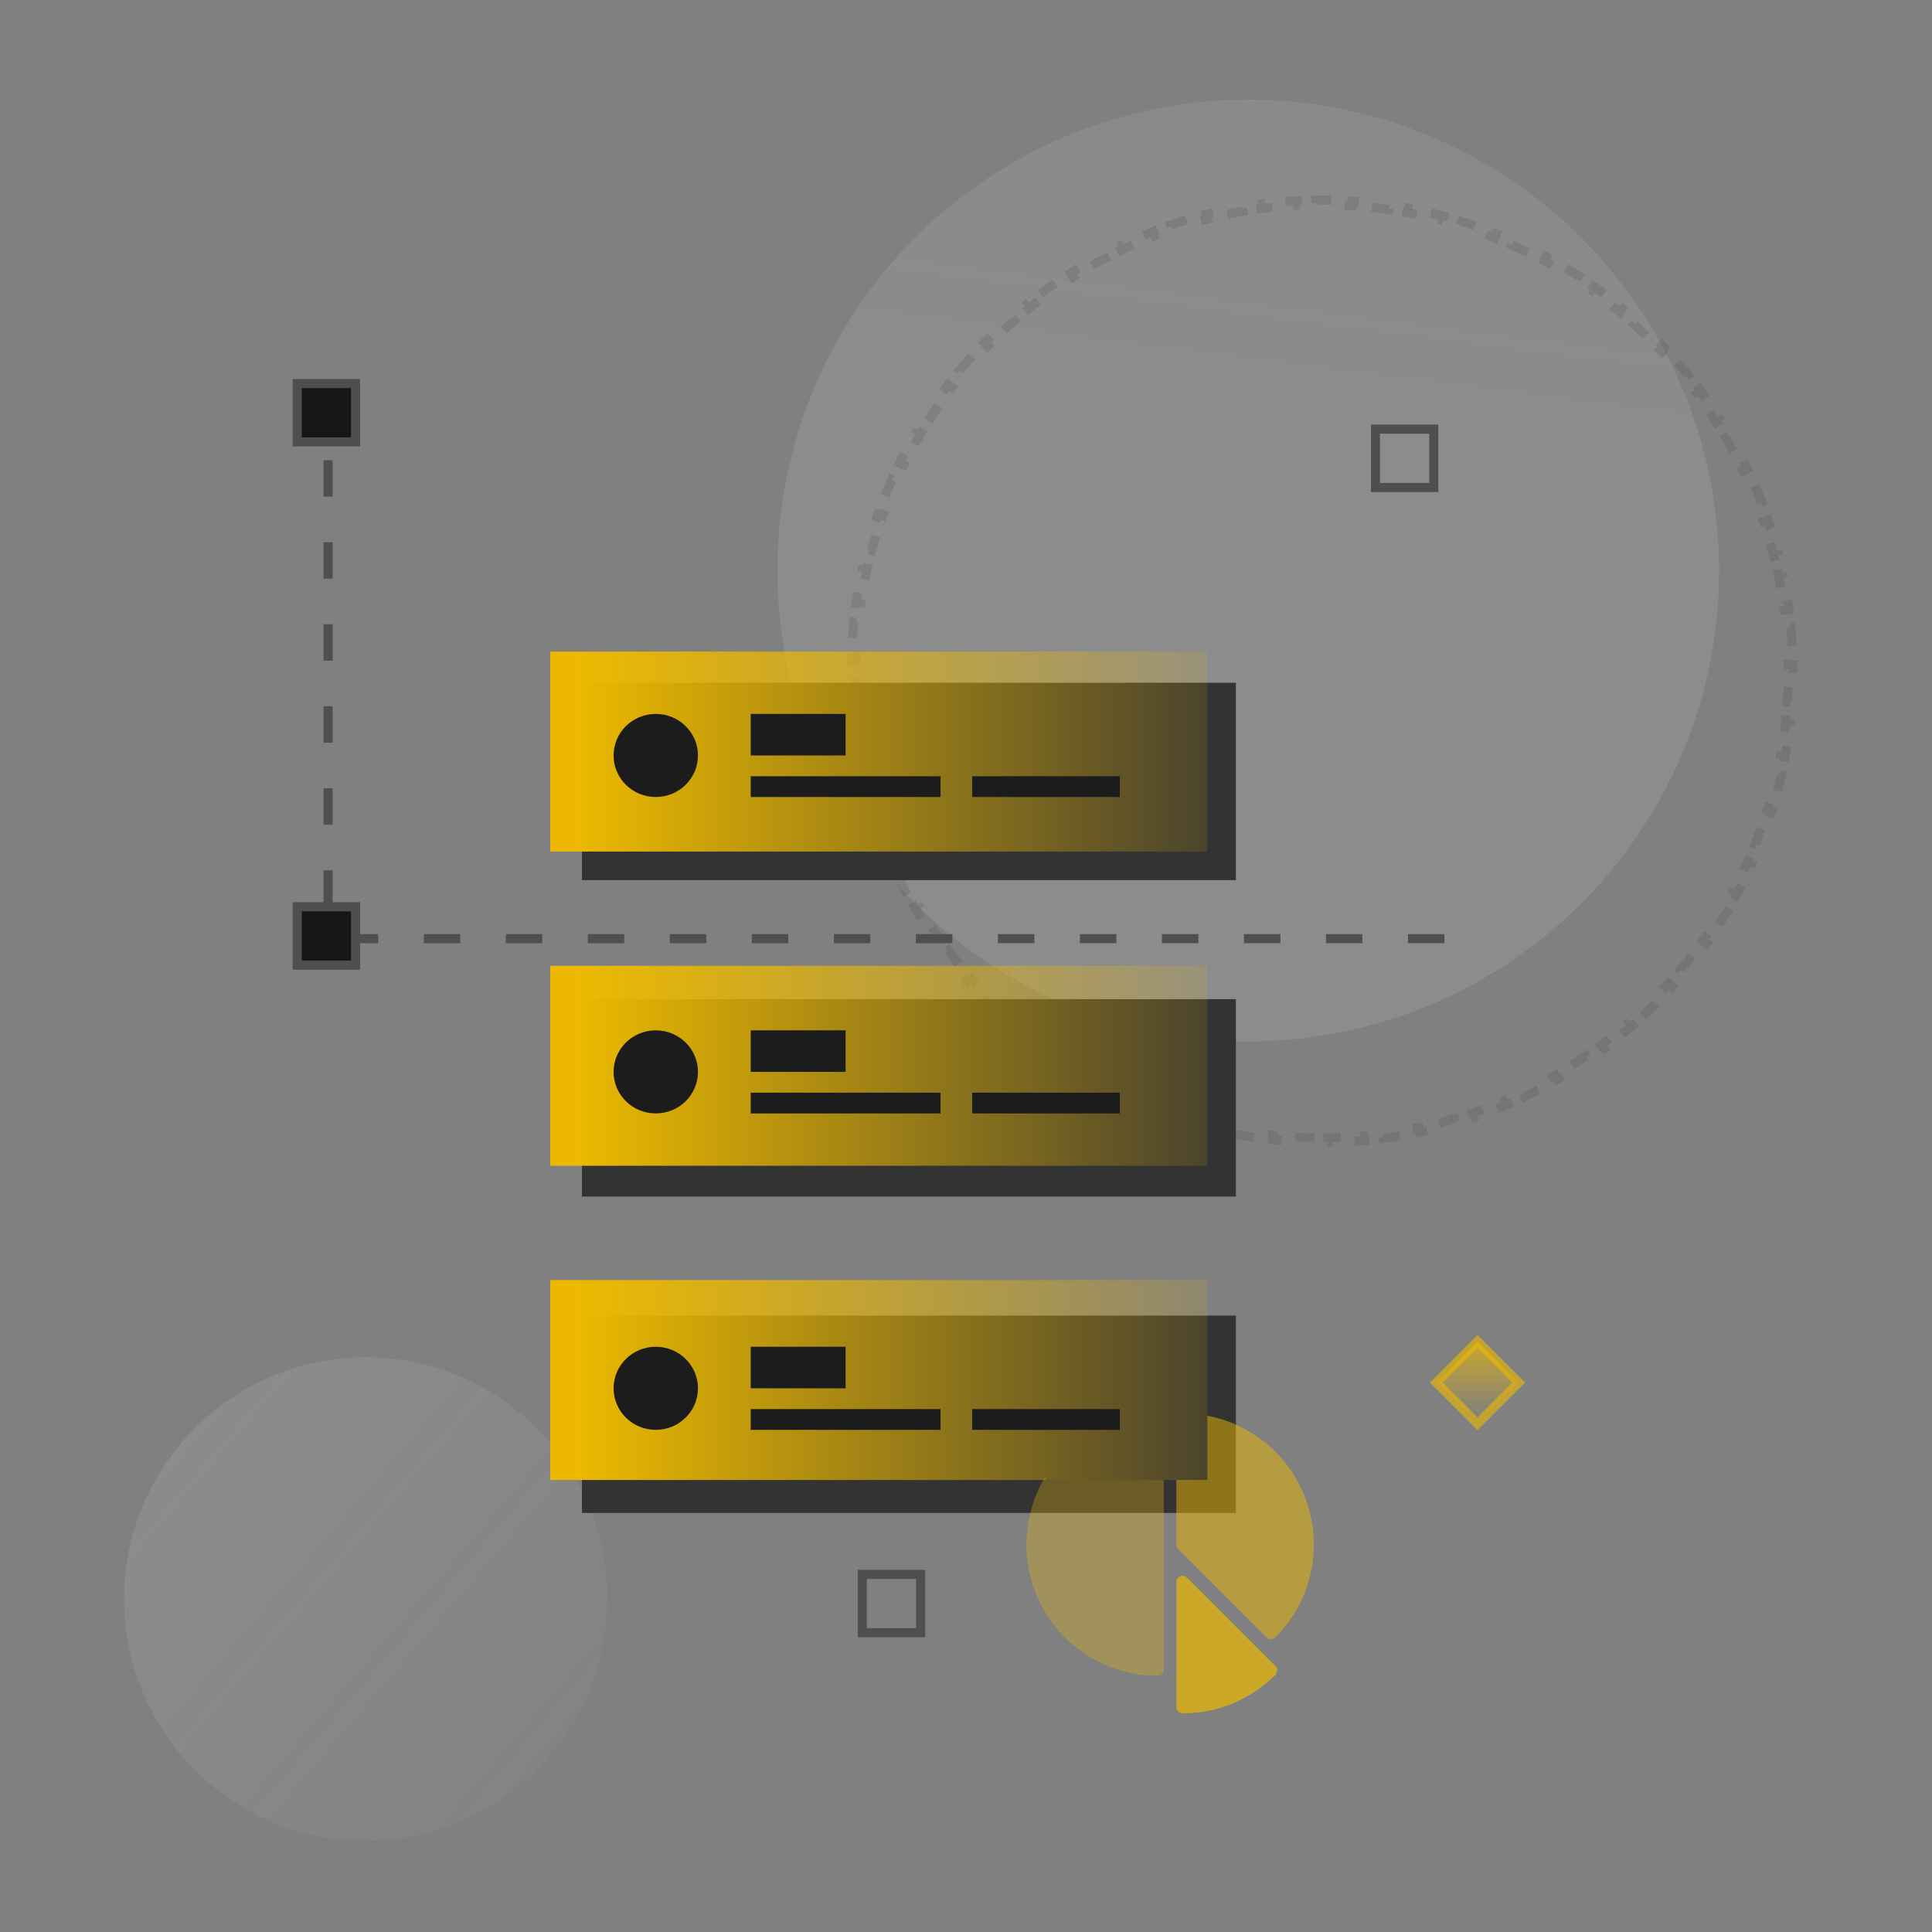 <svg width="212" height="212" viewBox="0 0 212 212" fill="none" xmlns="http://www.w3.org/2000/svg">
<rect x="0" y="0" width="212" height="212" fill="#808080" stroke="none"/>
<g clip-path="url(#clip0)">
<ellipse opacity="0.1" cx="40.135" cy="175.471" rx="26.512" ry="26.529" fill="url(#paint0_linear)"/>
<ellipse opacity="0.1" rx="51.682" ry="51.669" transform="matrix(-0.55 -0.835 0.835 -0.55 136.972 62.605)" fill="url(#paint1_linear)"/>
<path opacity="0.2" d="M114.15 32.241C114.689 31.838 115.239 31.445 115.798 31.06L116.081 31.473C116.357 31.282 116.636 31.095 116.918 30.909C117.199 30.724 117.481 30.541 117.765 30.362L117.498 29.939C118.072 29.577 118.65 29.227 119.233 28.89L119.483 29.323C120.065 28.986 120.651 28.661 121.241 28.35L121.008 27.907C121.609 27.59 122.214 27.286 122.822 26.995L123.038 27.446C123.644 27.156 124.254 26.878 124.867 26.614L124.669 26.154C125.292 25.886 125.918 25.631 126.547 25.388L126.727 25.855C127.353 25.614 127.983 25.385 128.615 25.17L128.454 24.697C129.096 24.478 129.741 24.273 130.388 24.081L130.53 24.56C131.173 24.369 131.82 24.191 132.467 24.027L132.344 23.542C133.001 23.375 133.66 23.221 134.32 23.081L134.424 23.57C135.08 23.431 135.738 23.305 136.397 23.192L136.313 22.699C136.98 22.585 137.649 22.484 138.318 22.396L138.383 22.892C139.048 22.805 139.714 22.731 140.38 22.67L140.335 22.172C141.009 22.111 141.684 22.062 142.359 22.028L142.385 22.527C143.054 22.493 143.724 22.471 144.393 22.463L144.387 21.963C145.064 21.955 145.74 21.96 146.415 21.978L146.402 22.478C147.072 22.496 147.741 22.528 148.409 22.572L148.442 22.073C149.117 22.118 149.791 22.176 150.463 22.247L150.41 22.744C151.077 22.815 151.741 22.898 152.404 22.994L152.476 22.5C153.146 22.597 153.813 22.707 154.478 22.831L154.386 23.323C155.045 23.445 155.701 23.58 156.354 23.728L156.465 23.24C157.124 23.389 157.781 23.551 158.434 23.726L158.305 24.209C158.952 24.382 159.596 24.568 160.235 24.767L160.384 24.289C161.029 24.489 161.671 24.702 162.309 24.928L162.143 25.399C162.774 25.622 163.401 25.858 164.023 26.106L164.208 25.641C164.836 25.891 165.459 26.154 166.078 26.428L165.875 26.886C166.486 27.157 167.093 27.441 167.695 27.737L167.915 27.289C168.522 27.587 169.123 27.898 169.718 28.221L169.48 28.66C170.068 28.979 170.65 29.31 171.227 29.653L171.482 29.223C172.063 29.568 172.637 29.924 173.205 30.293L172.933 30.713C173.494 31.077 174.048 31.452 174.596 31.84L174.884 31.431C175.436 31.821 175.98 32.222 176.518 32.635L176.213 33.031C176.744 33.438 177.267 33.857 177.783 34.287L178.103 33.902C178.622 34.334 179.133 34.777 179.637 35.232L179.302 35.603C179.797 36.05 180.286 36.508 180.766 36.977L181.115 36.62C181.597 37.09 182.072 37.572 182.538 38.065L182.175 38.409C182.634 38.894 183.085 39.389 183.527 39.895L183.904 39.566C184.348 40.074 184.783 40.592 185.21 41.121L184.821 41.435C185.24 41.954 185.651 42.484 186.053 43.023L186.454 42.724C186.856 43.264 187.249 43.813 187.633 44.373L187.221 44.656C187.411 44.933 187.599 45.212 187.784 45.493C187.969 45.775 188.151 46.057 188.33 46.341L188.753 46.074C189.115 46.648 189.465 47.227 189.802 47.809L189.369 48.06C189.706 48.642 190.03 49.228 190.341 49.819L190.783 49.585C191.1 50.186 191.404 50.791 191.695 51.4L191.244 51.616C191.534 52.222 191.811 52.833 192.076 53.446L192.535 53.248C192.803 53.871 193.058 54.497 193.3 55.127L192.834 55.306C193.075 55.933 193.303 56.563 193.518 57.195L193.991 57.034C194.21 57.676 194.415 58.321 194.607 58.968L194.128 59.111C194.319 59.755 194.496 60.401 194.661 61.049L195.145 60.926C195.312 61.583 195.466 62.242 195.606 62.903L195.117 63.007C195.256 63.663 195.382 64.321 195.495 64.981L195.988 64.896C196.102 65.564 196.203 66.233 196.291 66.903L195.795 66.968C195.883 67.633 195.956 68.299 196.017 68.966L196.515 68.92C196.576 69.595 196.624 70.27 196.659 70.945L196.16 70.971C196.195 71.641 196.216 72.311 196.224 72.981L196.724 72.974C196.732 73.651 196.727 74.328 196.709 75.004L196.209 74.991C196.191 75.661 196.16 76.33 196.116 76.999L196.615 77.031C196.57 77.707 196.512 78.381 196.441 79.054L195.944 79.002C195.874 79.668 195.791 80.334 195.694 80.997L196.189 81.068C196.092 81.738 195.982 82.406 195.858 83.071L195.367 82.98C195.245 83.639 195.11 84.296 194.962 84.95L195.45 85.06C195.301 85.72 195.139 86.377 194.964 87.031L194.481 86.901C194.308 87.549 194.122 88.193 193.924 88.833L194.402 88.981C194.202 89.627 193.989 90.27 193.764 90.908L193.292 90.742C193.069 91.374 192.834 92.001 192.586 92.624L193.051 92.809C192.801 93.437 192.539 94.061 192.264 94.68L191.807 94.477C191.536 95.089 191.252 95.696 190.956 96.298L191.405 96.519C191.106 97.126 190.796 97.727 190.473 98.323L190.034 98.085C189.715 98.674 189.385 99.257 189.042 99.834L189.472 100.089C189.127 100.67 188.771 101.245 188.402 101.813L187.983 101.541C187.619 102.103 187.244 102.657 186.857 103.206L187.265 103.494C186.876 104.046 186.475 104.591 186.062 105.129L185.666 104.825C185.259 105.356 184.841 105.879 184.411 106.396L184.795 106.716C184.364 107.235 183.921 107.747 183.466 108.251L183.095 107.916C182.648 108.412 182.19 108.901 181.722 109.381L182.079 109.731C181.609 110.213 181.127 110.688 180.634 111.155L180.291 110.792C179.806 111.251 179.311 111.703 178.805 112.145L179.134 112.522C178.626 112.966 178.108 113.402 177.58 113.83L177.266 113.441C176.747 113.86 176.218 114.271 175.679 114.673L175.978 115.074C175.438 115.477 174.889 115.87 174.329 116.255L174.046 115.843C173.77 116.033 173.491 116.22 173.209 116.406C172.928 116.591 172.646 116.774 172.362 116.953L172.629 117.376C172.055 117.738 171.477 118.088 170.894 118.425L170.644 117.993C170.062 118.329 169.476 118.654 168.886 118.965L169.119 119.407C168.518 119.725 167.913 120.029 167.305 120.32L167.089 119.869C166.483 120.159 165.873 120.437 165.26 120.701L165.458 121.161C164.835 121.429 164.209 121.685 163.58 121.927L163.4 121.46C162.774 121.701 162.144 121.93 161.512 122.145L161.673 122.618C161.031 122.837 160.386 123.042 159.739 123.234L159.597 122.755C158.954 122.946 158.308 123.124 157.66 123.288L157.783 123.773C157.126 123.94 156.467 124.094 155.807 124.234L155.703 123.745C155.047 123.884 154.389 124.01 153.73 124.123L153.814 124.616C153.147 124.73 152.478 124.831 151.809 124.919L151.744 124.423C151.079 124.51 150.413 124.584 149.747 124.645L149.792 125.143C149.118 125.204 148.443 125.253 147.768 125.287L147.743 124.788C147.073 124.822 146.404 124.844 145.734 124.852L145.74 125.352C145.064 125.36 144.387 125.355 143.712 125.337L143.725 124.837C143.055 124.819 142.386 124.787 141.719 124.743L141.685 125.242C141.01 125.197 140.336 125.139 139.664 125.068L139.717 124.571C139.05 124.5 138.386 124.417 137.723 124.321L137.651 124.815C136.982 124.718 136.314 124.608 135.649 124.484L135.741 123.993C135.082 123.87 134.426 123.735 133.773 123.587L133.662 124.075C133.003 123.926 132.346 123.764 131.693 123.589L131.822 123.106C131.175 122.933 130.532 122.747 129.892 122.548L129.744 123.026C129.098 122.826 128.456 122.613 127.818 122.387L127.985 121.916C127.353 121.693 126.726 121.457 126.104 121.209L125.919 121.674C125.291 121.424 124.668 121.161 124.049 120.887L124.252 120.429C123.641 120.158 123.034 119.874 122.433 119.578L122.212 120.026C121.606 119.728 121.005 119.417 120.409 119.094L120.647 118.655C120.059 118.336 119.477 118.005 118.9 117.662L118.645 118.092C118.064 117.747 117.49 117.391 116.922 117.022L117.194 116.602C116.633 116.238 116.079 115.863 115.531 115.476L115.243 115.884C114.691 115.494 114.147 115.093 113.609 114.681L113.914 114.284C113.383 113.877 112.86 113.458 112.344 113.028L112.024 113.413C111.506 112.981 110.994 112.538 110.491 112.083L110.825 111.712C110.33 111.265 109.841 110.807 109.361 110.338L109.012 110.696C108.53 110.225 108.055 109.743 107.589 109.25L107.952 108.906C107.493 108.421 107.042 107.926 106.6 107.419L106.223 107.749C105.779 107.241 105.344 106.723 104.917 106.194L105.306 105.88C104.887 105.361 104.476 104.831 104.074 104.292L103.674 104.591C103.271 104.051 102.878 103.502 102.494 102.942L102.906 102.659C102.716 102.382 102.529 102.103 102.343 101.822C102.158 101.54 101.976 101.258 101.797 100.974L101.374 101.241C101.012 100.667 100.662 100.088 100.325 99.506L100.758 99.255C100.421 98.673 100.097 98.087 99.786 97.496L99.344 97.73C99.027 97.129 98.723 96.524 98.432 95.915L98.883 95.699C98.593 95.093 98.316 94.483 98.052 93.869L97.593 94.067C97.324 93.444 97.069 92.818 96.827 92.188L97.293 92.009C97.052 91.382 96.824 90.752 96.609 90.12L96.136 90.281C95.917 89.639 95.712 88.994 95.52 88.347L95.999 88.204C95.809 87.56 95.631 86.914 95.466 86.266L94.982 86.389C94.815 85.732 94.661 85.073 94.521 84.412L95.01 84.308C94.871 83.652 94.745 82.994 94.632 82.334L94.139 82.419C94.025 81.751 93.924 81.082 93.836 80.412L94.332 80.347C94.245 79.682 94.171 79.016 94.11 78.349L93.612 78.395C93.551 77.72 93.503 77.045 93.468 76.37L93.967 76.344C93.933 75.674 93.911 75.004 93.903 74.335L93.403 74.341C93.395 73.664 93.4 72.987 93.418 72.311L93.918 72.324C93.936 71.654 93.967 70.985 94.011 70.316L93.512 70.284C93.557 69.608 93.615 68.934 93.686 68.261L94.183 68.313C94.253 67.647 94.337 66.981 94.433 66.318L93.938 66.247C94.035 65.577 94.145 64.909 94.269 64.244L94.76 64.335C94.882 63.676 95.017 63.019 95.165 62.365L94.677 62.255C94.826 61.595 94.988 60.938 95.163 60.284L95.646 60.413C95.819 59.766 96.005 59.122 96.203 58.482L95.725 58.334C95.925 57.688 96.138 57.045 96.364 56.407L96.835 56.573C97.058 55.941 97.293 55.314 97.541 54.691L97.076 54.506C97.326 53.878 97.588 53.254 97.863 52.635L98.32 52.838C98.591 52.226 98.875 51.619 99.171 51.017L98.722 50.796C99.021 50.189 99.331 49.588 99.654 48.992L100.093 49.23C100.412 48.642 100.742 48.058 101.085 47.481L100.655 47.226C101 46.645 101.356 46.07 101.725 45.502L102.144 45.774C102.508 45.212 102.883 44.657 103.27 44.109L102.862 43.821C103.251 43.269 103.652 42.724 104.065 42.186L104.461 42.49C104.868 41.959 105.287 41.436 105.716 40.919L105.332 40.599C105.764 40.08 106.207 39.568 106.661 39.064L107.032 39.399C107.479 38.903 107.937 38.414 108.406 37.934L108.048 37.584C108.519 37.102 109 36.627 109.493 36.16L109.836 36.523C110.321 36.064 110.816 35.612 111.322 35.169L110.993 34.793C111.501 34.349 112.019 33.913 112.547 33.486L112.861 33.874C113.38 33.455 113.909 33.044 114.448 32.642L114.15 32.241Z" stroke="#4F4F4F" stroke-dasharray="2 2"/>
<path d="M158 103H36V45" stroke="#4F4F4F" stroke-linecap="square" stroke-dasharray="3 6"/>
<rect x="63.858" y="109.64" width="71.757" height="21.657" fill="#333333"/>
<rect x="60.386" y="105.98" width="72.094" height="21.942" fill="url(#paint2_linear)"/>
<rect x="82.376" y="113.06" width="10.416" height="4.559" fill="#1C1C1C"/>
<rect x="82.376" y="119.899" width="20.832" height="2.28" fill="#1C1C1C"/>
<rect x="106.68" y="119.899" width="16.203" height="2.28" fill="#1C1C1C"/>
<ellipse cx="71.959" cy="117.619" rx="4.629" ry="4.559" fill="#1C1C1C"/>
<rect x="63.858" y="74.92" width="71.757" height="21.657" fill="#333333"/>
<rect x="60.386" y="71.5" width="72.094" height="21.942" fill="url(#paint3_linear)"/>
<rect x="82.376" y="78.339" width="10.416" height="4.559" fill="#1C1C1C"/>
<rect x="82.376" y="85.178" width="20.832" height="2.28" fill="#1C1C1C"/>
<rect x="106.68" y="85.178" width="16.203" height="2.28" fill="#1C1C1C"/>
<ellipse cx="71.959" cy="82.898" rx="4.629" ry="4.559" fill="#1C1C1C"/>
<rect x="63.858" y="144.361" width="71.757" height="21.657" fill="#333333"/>
<path opacity="0.7" d="M130.254 173.116L139.951 182.813C140.08 182.941 140.152 182.953 140.152 183.135C140.152 183.317 140.08 183.654 139.951 183.782C138.617 185.124 137.03 186.187 135.283 186.911C133.535 187.635 131.661 188.005 129.769 188C129.588 188 129.413 187.928 129.285 187.799C129.156 187.671 129.084 187.496 129.084 187.314L129.084 173.601C129.084 173.465 129.124 173.333 129.199 173.22C129.275 173.107 129.382 173.019 129.507 172.967C129.632 172.915 129.77 172.902 129.903 172.928C130.036 172.955 130.158 173.02 130.254 173.116Z" fill="#ECB900"/>
<path opacity="0.5" d="M139.951 179.668C139.823 179.797 139.648 179.869 139.466 179.869C139.285 179.869 139.11 179.797 138.982 179.668L129.285 169.971C129.156 169.843 129.084 169.668 129.084 169.487L129.084 155.773C129.084 155.591 129.156 155.417 129.285 155.288C129.413 155.16 129.588 155.087 129.77 155.087C132.617 155.087 135.401 155.932 137.769 157.514C140.137 159.096 141.983 161.345 143.072 163.976C144.162 166.607 144.447 169.503 143.892 172.296C143.336 175.089 141.965 177.654 139.951 179.668V179.668Z" fill="#ECB900"/>
<path opacity="0.3" d="M127.027 183.886C127.209 183.886 127.383 183.814 127.512 183.685C127.64 183.556 127.712 183.382 127.712 183.2L127.712 155.773C127.712 155.591 127.64 155.417 127.512 155.288C127.383 155.16 127.209 155.087 127.027 155.087C123.208 155.087 119.545 156.605 116.845 159.305C114.145 162.005 112.627 165.668 112.627 169.487C112.627 173.306 114.145 176.968 116.845 179.668C119.545 182.369 123.208 183.886 127.027 183.886Z" fill="#ECB900"/>
<rect x="114.717" y="144.639" width="17.762" height="17.762" fill="#333333"/>
<rect x="60.386" y="140.46" width="72.094" height="21.942" fill="url(#paint4_linear)"/>
<rect x="82.376" y="147.781" width="10.416" height="4.559" fill="#1C1C1C"/>
<rect x="82.376" y="154.62" width="20.832" height="2.28" fill="#1C1C1C"/>
<rect x="106.68" y="154.62" width="16.203" height="2.28" fill="#1C1C1C"/>
<ellipse cx="71.959" cy="152.34" rx="4.629" ry="4.559" fill="#1C1C1C"/>
<rect x="32.62" y="42.089" width="6.399" height="6.404" fill="#161616" stroke="#4F4F4F"/>
<rect x="32.62" y="99.5" width="6.399" height="6.404" fill="#161616" stroke="#4F4F4F"/>
<rect x="150.932" y="47.089" width="6.399" height="6.404" stroke="#4F4F4F"/>
<rect opacity="0.6" x="162.133" y="147.175" width="6.399" height="6.404" transform="rotate(45 162.133 147.175)" fill="url(#paint5_linear)" stroke="#ECB900"/>
<rect x="94.62" y="172.757" width="6.399" height="6.404" stroke="#4F4F4F"/>
</g>
<defs>
<linearGradient id="paint0_linear" x1="18.796" y1="160.588" x2="69.261" y2="203.909" gradientUnits="userSpaceOnUse">
<stop stop-color="#F6F6F6"/>
<stop offset="1" stop-color="#F6F6F6" stop-opacity="0.1"/>
</linearGradient>
<linearGradient id="paint1_linear" x1="10.084" y1="22.684" x2="108.385" y2="107.143" gradientUnits="userSpaceOnUse">
<stop stop-color="#F6F6F6"/>
<stop offset="1" stop-color="#F6F6F6" stop-opacity="0.1"/>
</linearGradient>
<linearGradient id="paint2_linear" x1="63.309" y1="117.158" x2="142.709" y2="117.158" gradientUnits="userSpaceOnUse">
<stop stop-color="#ECB900"/>
<stop offset="1" stop-color="#ECB900" stop-opacity="0"/>
</linearGradient>
<linearGradient id="paint3_linear" x1="63.309" y1="82.678" x2="142.709" y2="82.678" gradientUnits="userSpaceOnUse">
<stop stop-color="#ECB900"/>
<stop offset="1" stop-color="#ECB900" stop-opacity="0"/>
</linearGradient>
<linearGradient id="paint4_linear" x1="63.309" y1="151.637" x2="142.709" y2="151.637" gradientUnits="userSpaceOnUse">
<stop stop-color="#ECB900"/>
<stop offset="1" stop-color="#ECB900" stop-opacity="0"/>
</linearGradient>
<linearGradient id="paint5_linear" x1="161.354" y1="149.413" x2="166.657" y2="154.716" gradientUnits="userSpaceOnUse">
<stop stop-color="#ECB900"/>
<stop offset="1" stop-color="#ECB900" stop-opacity="0"/>
</linearGradient>
<clipPath id="clip0">
<rect width="212" height="212" fill="white"/>
</clipPath>
</defs>
</svg>
